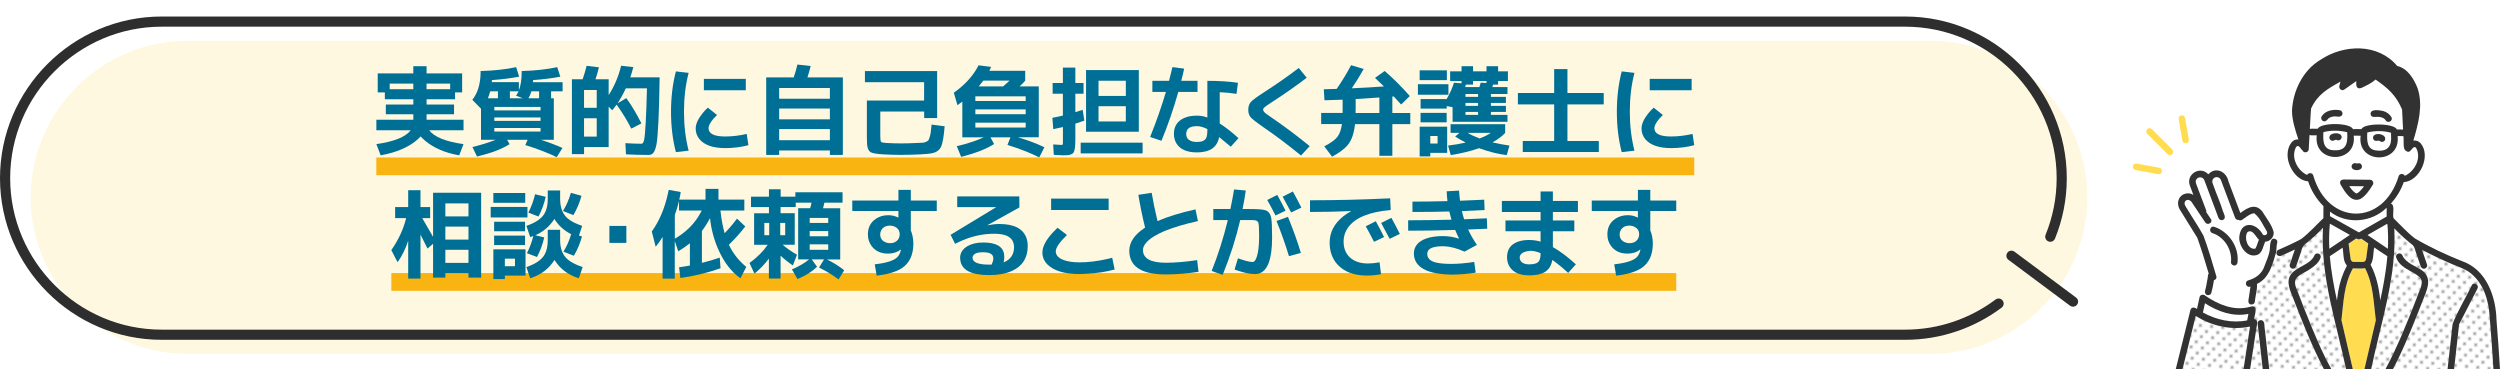 <?xml version="1.0" encoding="UTF-8"?>
<svg xmlns="http://www.w3.org/2000/svg" xmlns:xlink="http://www.w3.org/1999/xlink" id="_レイヤー_2" viewBox="0 0 846 125">
  <defs>
    <style>.cls-1{fill:none;}.cls-2{fill:#323232;}.cls-3{fill:url(#_新規パターン_3);}.cls-4{fill:#006f95;}.cls-5{fill:#fff;}.cls-6{fill:#2e2e2e;}.cls-7{fill:#959595;}.cls-8{fill:#fff8e1;}.cls-9{clip-path:url(#clippath);}.cls-10{fill:#f9b411;}.cls-11{fill:#ffdc50;}</style>
    <clipPath id="clippath">
      <rect class="cls-1" x="721" width="125" height="125"></rect>
    </clipPath>
    <pattern id="_新規パターン_3" x="0" y="0" width="4.98" height="5.18" patternTransform="translate(-5912.39 -7529.11) rotate(-45) scale(.49)" patternUnits="userSpaceOnUse" viewBox="0 0 4.98 5.18">
      <rect class="cls-1" x="0" width="4.98" height="5.18"></rect>
      <rect class="cls-5" x="0" y="0" width="4.98" height="5.18"></rect>
      <circle class="cls-7" cx="2.49" cy="2.59" r="1.06"></circle>
    </pattern>
  </defs>
  <g id="ph">
    <path class="cls-8" d="M653.37,119.77H63.36c-29.14,0-52.98-23.84-52.98-52.98h0c0-29.14,23.84-52.98,52.98-52.98h590.01c29.14,0,52.98,23.84,52.98,52.98h0c0,6.99-1.37,13.68-3.86,19.81-1.48,3.65-3.36,7.1-5.58,10.29-3.28,4.73-7.32,8.9-11.92,12.35-8.84,6.61-19.79,10.53-31.61,10.53Z"></path>
    <path class="cls-6" d="M675.29,101.36c-8.56,6.4-19.14,10.19-30.58,10.19H54.7c-14.1,0-26.91-5.76-36.2-15.06-9.3-9.3-15.06-22.11-15.06-36.2h0c0-14.1,5.76-26.91,15.06-36.2,9.3-9.3,22.11-15.06,36.2-15.06h590.01c14.1,0,26.9,5.76,36.2,15.06,9.3,9.3,15.06,22.11,15.06,36.2h0c0,6.77-1.33,13.24-3.74,19.16-.36.88.06,1.88.94,2.24.88.36,1.88-.07,2.24-.94,2.57-6.33,3.99-13.24,3.99-20.46h0c0-30.1-24.6-54.7-54.7-54.7H54.7C24.6,5.6,0,30.19,0,60.29h0c0,30.1,24.6,54.7,54.7,54.7h590.01c12.2,0,23.52-4.05,32.64-10.88.76-.57.92-1.65.35-2.4-.57-.76-1.65-.92-2.4-.35h0Z"></path>
    <path class="cls-6" d="M679.65,87.92l20.84,15.52c.76.57,1.84.41,2.4-.35.57-.76.41-1.84-.35-2.4l-20.84-15.52c-.76-.57-1.84-.41-2.4.35s-.41,1.84.35,2.4"></path>
    <rect class="cls-1" width="846" height="125"></rect>
    <g class="cls-9">
      <path class="cls-5" d="M753.49,105.99c-2.62-.68-5.05-1.94-7.34-3.37-.23,1.04-.46,2.09-.69,3.13,4.51,2.51,9.86,3.69,14.97,2.67.14-.74.28-1.47.43-2.2-2.44.44-4.94.4-7.37-.23Z"></path>
      <path class="cls-11" d="M805.28,39.57c-.19-.03-.03.02.04,0-.01,0-.02,0-.04,0Z"></path>
      <path class="cls-5" d="M807.9,75.99c-.06-.07-.11-.14-.15-.23-2.2,1.26-4.39,2.51-6.59,3.77,2.29,1.55,4.59,3.09,6.88,4.64.13-2.72.1-5.45-.15-8.18Z"></path>
      <path class="cls-5" d="M788.43,75.69c-.27,2.82-.32,5.66-.19,8.49,2.32-1.56,4.64-3.13,6.96-4.69-2.26-1.27-4.52-2.53-6.77-3.8Z"></path>
      <path class="cls-11" d="M788.09,39.95s-.01.01-.02.02c0,0,.01-.01.02-.02Z"></path>
      <path class="cls-11" d="M788,40.02s-.02.01,0,0h0Z"></path>
      <path class="cls-5" d="M793.21,87.69c-.16-1.28-.33-2.57-.49-3.85-1.44.94-2.84,1.97-4.31,2.87.42,5.05,1.34,10.03,2.41,14.98.42-4.1,1.39-8.15,3.38-11.78-.58-.59-.88-1.36-.99-2.21Z"></path>
      <path class="cls-11" d="M799.7,88.64c.55-.08.91-.42,1.01-1.1.24-1.72.47-3.45.7-5.17-.8-.54-1.59-1.07-2.39-1.61-.5.33-1.13.33-1.66-.06-.87.58-1.73,1.17-2.6,1.75.25,1.81.41,3.63.72,5.43.41,1.33,3.07.56,4.22.76Z"></path>
      <path class="cls-5" d="M795.08,72.19c7.8,1.41,14.79-5.36,16.61-12.52.25-.97,1.64-1.05,2.06-.22.02,0,.04,0,.05,0-.07,0,.2-.05.3-.08-.01,0,.28-.15.24-.12,2.81-1.6,4.72-5.17,3.65-8.36-.12-.36-.38-1.05-.82-1.12-1.13.02-1.49,2.55-3,1.25-1.16-.4-.61-3.78-.86-4.95-.65,0-1.3-.01-1.95-.02,1.09,9.73-13.84,9.55-12.52-.11-.78-.02-1.56,0-2.34-.03,1.14,9.67-13.76,9.62-12.51-.1-.81-.05-1.67.09-2.45-.1-.09,1.59-.18,3.18-.26,4.76,0,1.19-1.71,1.51-2.13.4-.56-.32-.89-1.46-1.63-1.46-.49.05-.77.83-.9,1.23-1.03,3.14.79,6.66,3.53,8.3-.04-.03.25.13.24.13.1.03.38.1.3.09.03,0,.05,0,.08,0,.44-.79,1.8-.75,2.04.24,1.51,5.9,6.13,11.52,12.27,12.8ZM795.92,55.76c.38-.68,1.07-.56,1.69-.4.84-.45,1.91.33,1.63,1.27-.51,1.65-4.26,1.07-3.33-.87ZM792.98,60.74c3.02.03,6.03.06,9.05.09.84,0,1.38.94.96,1.67-1.09,1.74-2.27,3.59-4.02,4.72-3.21,1.75-5.58-2.48-6.94-4.81-.38-.75.05-1.66.96-1.67Z"></path>
      <path class="cls-5" d="M807.7,86.6c-1.42-.95-2.83-1.91-4.25-2.86-.43,1.92-.13,4.15-1.24,5.83,1.98,3.74,2.86,7.91,3.28,12.09,1.06-4.94,1.99-9.92,2.4-14.96-.07-.02-.13-.06-.19-.1Z"></path>
      <path class="cls-5" d="M789.33,73.65c2.97,1.67,5.94,3.34,8.92,5,3.13-1.79,6.26-3.58,9.39-5.37v-2.98c-5.07,5.01-13.5,5.75-19.18,1.33v1.54c.29.16.58.32.87.49Z"></path>
      <path class="cls-5" d="M794.98,62.98c.63.92,1.32,1.88,2.3,2.45.8.13,2.03-1.49,2.71-2.4-1.67-.02-3.34-.03-5.01-.05Z"></path>
      <path class="cls-11" d="M780.91,59.16h0c.09-.03.09-.03,0,0Z"></path>
      <path class="cls-11" d="M807.23,40.58s-.01-.02-.02-.02c0,0,.02.02.02.02Z"></path>
      <path class="cls-5" d="M812.87,37.04c-2.12-4.89-4.73-7.14-8.96-10.11-1.58,1.35-3.09,2.02-4.87,2.86-1.77.58-1.74-1.06-1.66-2.33-1.37.96-2.74,1.93-4.11,2.89-.81.57-1.88-.38-1.63-1.25.14-.48.25-.97.38-1.46-4.42,2.45-7.75,4.33-9.96,9.13-.13,2.28-.25,4.56-.38,6.84.87-.12,1.77,0,2.65-.03,1.11-2.16,10.99-2.13,11.98.16.94-.13,1.91,0,2.85-.03.79-2.15,11.18-2.07,11.95.11.71,0,1.41.01,2.12.02-.11-2.27-.23-4.54-.34-6.8ZM792.38,39.16c-.18.18-.52.36-.78.33-1.01-.12-2.07-.18-3.03.21-.93.33-1.35,1.86-2.52,1.21-1.69-1.37,1.04-3.18,2.37-3.5,1.31-.38,5.47-.62,3.97,1.75ZM808.82,41.1c-.76.48-1.42-.2-1.83-.78-.44-.45-1.07-.64-1.68-.74-1.1-.25-2.99.6-3.13-1.1.11-1.77,3.12-1.14,4.29-.92,1.33.35,4.01,2.15,2.34,3.54Z"></path>
      <path class="cls-5" d="M809.14,44.93c-2.6-.74-5.42-.74-8.05-.1-.13,2.69-.23,5.87,3.26,6.11,4.59.39,4.94-2.19,4.79-6.01ZM806.86,47.7c-.64.66-1.27.15-1.91-.12-.46,0-.93.29-1.37-.02-.52-.28-.71-1.02-.4-1.52.99-1.54,5.14-.3,3.68,1.66Z"></path>
      <path class="cls-11" d="M807.18,40.52c-.07-.11-.02-.01.02.03,0-.01-.01-.02-.02-.03Z"></path>
      <path class="cls-5" d="M792.36,44.38c-2.03-.28-4.12-.15-6.11.32-.31,3.73.22,6.52,4.66,6.12,3.55-.14,3.46-3.38,3.39-6.07-.59-.17-1.32-.27-1.94-.37ZM792.26,46.95c-.51.85-1.2.43-1.93.35-.42.14-.8.47-1.27.3-.58-.14-.94-.8-.78-1.37.57-1.75,4.9-1.53,3.98.72Z"></path>
      <path class="cls-11" d="M798.13,65.11c-.14.1-.04.03,0,0h0Z"></path>
      <path class="cls-11" d="M797.48,65.47s-.01,0-.02,0c.05.02.09.01.06-.01-.01,0-.02,0-.04,0Z"></path>
      <path class="cls-11" d="M797.4,65.46s.02,0,.03.01c.01,0,.03,0,.05-.02-.03,0-.06,0-.09,0Z"></path>
      <path class="cls-11" d="M805.32,39.58s0,0,0,0c0,0,0,0,.01,0,0,0-.01,0-.02,0Z"></path>
      <path class="cls-11" d="M762.83,72.12c-.07-.03-.05,0,0,0,0,0,0,0,0,0Z"></path>
      <path class="cls-3" d="M781.48,91.21c-1.45,1.15-3.57,1.52-4.55,3.18-.99,2.14,1.14,5.1,1.72,7.26,3.13,7.9,6.19,15.88,10.3,23.35h4.96c-3.32-15.79-8.75-31.57-7.83-47.89-1.64,1.73-3.38,3.36-5.22,4.88-1.38.93-1.9,1.82-2.26,3.43-.54,1.57-1.08,3.14-1.61,4.71-.19.57-.76.94-1.37.78-.55-.15-.97-.8-.78-1.37.58-1.7,1.16-3.39,1.74-5.09-1.52.72-3.06,1.41-4.59,2.09-.77.41-1.77-.15-1.65-1.08l-.16.03c-1.14,3.95-2.36,8.74-6.45,10.58.18,2.03-.57,4.14-.75,6.18-.11.69-1.03.98-1.59.69l-.19.94c3.23-1.1,1.83,2.31,1.58,4.04,1.73.21.78,2.41.71,3.53-.69,4.51-1.38,9.03-2.08,13.54h4.29c-.58-5.19-1.16-10.38-1.74-15.57-.07-.6.56-1.11,1.11-1.11,1.54.12,1.08,2.14,1.35,3.22.5,4.49,1,8.97,1.5,13.46h18.5c-4.01-7.75-7.27-15.86-10.4-24-1-2.63-2.66-5.72-.66-8.3,2.04-2.61,6.28-3.04,7.78-6.16.4-1.37,2.54-.78,2.14.59-.53,1.82-2.31,3.09-3.81,4.08Z"></path>
      <path class="cls-5" d="M761.21,103.88l.19-.94c-.73-.37-.57-1.29-.45-1.96.2-1.34.41-2.68.61-4.02-1.43.62-2.25-1.61-.76-2.08,2.5-.73,4.63-2.25,5.46-4.77.68-1.84,1.57-3.66,1.83-5.62.1-1.31,0-4.66,2.12-3.48-.05-.73-.24-1.49-.43-2.25,0,0-.16-.16-.38-.31.23,1.68-1.23,3.25-2.87,3.31-.7,1.46-.83,3.44-2.35,4.32-3.41,1.54-6.4-2.42-6.42-5.56.2-5.84,5.58-5.61,8.03-1.12.79.46,1.73-.17,1.32-1.12-1.3-2.07-2.29-4.66-4.29-6.16-1.54.17-2.87,1.46-4.14,2.25-.41.26-.8.21-1.1.01-.57.1-1.05-.27-1.25-.79-.63-1.67-1.26-3.34-1.88-5.01-.98-2.6-1.94-5.21-2.93-7.8-.57-1.21-2.34-1.17-2.8.1-.24.67.13,1.38.37,2.02,1.01,2.84,2.27,5.64,3.15,8.51.34.98,1.32,2.54-.15,3.03-.62.17-1.15-.21-1.37-.78-.63-1.67-1.26-3.34-1.88-5.01-.98-2.6-1.94-5.21-2.93-7.8-.57-1.21-2.34-1.17-2.8.1-.24.67.13,1.38.37,2.02.4,1.05.79,2.1,1.19,3.15.64,1.68,1.27,3.36,1.91,5.04.07.19.06.39,0,.57.53.79,1.06,1.58,1.59,2.37.8,1.19-1.13,2.3-1.92,1.12-1.45-2.16-2.89-4.32-4.34-6.49-.41-.89-1.71-1.65-2.43-.67-.6.85.14,1.78.6,2.51,1.82,3.08,3.9,6.03,5.58,9.17,1.66,4.49,3,9.11,4.35,13.71.2.7-.26,1.2-.81,1.33-.21,1.44-.52,2.86-.88,4.26-.18.75-1.19,1.06-1.77.57l-.17.5c4.3,2.95,9.57,5.13,14.82,3.74ZM748.67,78.89c-1.36-.44-.77-2.58.59-2.14,4.95,1.61,8.46,6.78,7.92,12-.06.6-.46,1.11-1.11,1.11-.56,0-1.17-.51-1.11-1.11.44-4.22-2.22-8.53-6.29-9.85Z"></path>
      <path class="cls-3" d="M842.51,107.41c-.28-5.56-1.96-11.34-6.42-14.95-1.75-1.39-3.86-2.05-5.89-2.91-3.6-1.51-7.13-3.19-10.59-4.99.57,1.66,1.14,3.32,1.7,4.98.19.57-.22,1.21-.78,1.37-.6.17-1.17-.21-1.37-.78-.55-1.61-1.1-3.21-1.65-4.82-.22-.65-.37-1.46-.77-2.03-.4-.51-.98-.88-1.45-1.29-1.79-1.47-3.48-3.04-5.07-4.72.88,16.27-4.55,31.99-7.84,47.73h4.82c4.2-7.81,7.5-16.08,10.69-24.34.53-1.76,1.67-3.44,1.63-5.32-.23-3.15-7.2-3.7-8.65-8.21-.4-1.38,1.74-1.96,2.14-.59,2.05,4.1,9.54,4.06,8.7,9.87-3.29,9.77-7.3,19.38-11.97,28.59h18.49c.57-5.11,1.14-10.22,1.71-15.34,1.72-4.54,4.43-8.74,6.51-13.15.65-1.27,2.57-.15,1.92,1.12-2.07,4.04-4.15,8.09-6.22,12.13-.57,5.08-1.14,10.15-1.7,15.23h13.32c-.37-5.87-.75-11.74-1.27-17.59Z"></path>
      <path class="cls-3" d="M761.41,110.49c-6.3,1.38-12.95-.19-18.38-3.57-1.5,6.02-3,12.05-4.49,18.07h20.65c.74-4.84,1.48-9.67,2.22-14.51Z"></path>
      <path class="cls-11" d="M803.98,108.37c-.8-5.98-.8-12.15-3.65-17.62-1.34.21-2.75.09-4.11.06-3.06,5.34-3.18,11.57-3.88,17.52,1.28,5.56,2.57,11.11,3.86,16.66h3.91c1.28-5.55,2.57-11.09,3.88-16.63Z"></path>
      <path class="cls-11" d="M729.06,44.57c-.61-.65-1.54-1.74-2.43-.86-.41.44-.44,1.13,0,1.57,2.01,2.01,4.03,4.02,6.04,6.04.61.65,1.54,1.74,2.43.86.41-.44.44-1.13,0-1.57-2.01-2.01-4.03-4.02-6.04-6.04Z"></path>
      <path class="cls-11" d="M730.81,56.8c-2.23-.42-4.45-.84-6.68-1.25-.82-.18-2.02-.49-2.33.59-.15.54.18,1.25.78,1.37,2.23.42,4.45.84,6.68,1.25.82.18,2.02.49,2.33-.59.15-.54-.18-1.25-.78-1.37Z"></path>
      <path class="cls-11" d="M738.37,46.74c.07.92.39,1.94,1.52,1.69.62-.17.88-.77.78-1.37-.37-2.11-.73-4.21-1.1-6.32-.07-.92-.39-1.94-1.52-1.69-.62.17-.88.77-.78,1.37.37,2.11.73,4.21,1.1,6.32Z"></path>
      <path class="cls-2" d="M791.59,37.27c-2.17-.32-4.7.14-5.95,2.12-.32.48-.11,1.25.4,1.52.76.43,1.37-.13,1.8-.73.45-.45,1.08-.64,1.7-.74.93-.24,2.07.4,2.84-.28.7-.69.17-1.86-.78-1.9ZM788,40.02s-.02.01,0,0h0ZM788.07,39.97s.01-.01.02-.02c0,0-.01.01-.02.02Z"></path>
      <path class="cls-2" d="M807.2,40.55s0,0,0,0c0,0,0,0,0,0Z"></path>
      <path class="cls-2" d="M806.48,37.57c-1.16-.23-4.18-.86-4.29.92.14,1.69,1.99.85,3.09,1.1-.14-.01-.09-.03.04,0,0,0,.01,0,.02,0,0,0,0,0-.01,0,.72.11,1.43.38,1.88.97-.1-.14-.03-.04.03.03,0,0-.01-.01-.02-.02.7,1.4,2.74.42,2.01-.98-.64-1-1.6-1.69-2.74-2.02Z"></path>
      <path class="cls-2" d="M805.28,39.58s.03,0,.04,0c-.01,0-.02,0-.04,0Z"></path>
      <path class="cls-2" d="M844.82,108.38c-.18-8.06-3.44-17.21-11.71-20.03-5.45-2.18-10.87-4.7-15.92-7.68-2.64-2.02-4.86-4.54-7.21-6.82-.5-1.31.64-4.41-.91-4.97,1.91-2.09,3.43-4.57,4.35-7.24,5.44-.35,9.37-8.94,5.7-13.18-.61-.68-1.54-1.03-2.44-.88,1.67-5.66,3.38-11.96,1.42-17.75-1.25-3.16-3.37-6.69-6.89-7.51-6.48-7.74-18.03-7.37-25.95-2.1-5.91,3.54-9.3,10.4-9.65,17.16.01,3.36,1.11,6.66,2.16,9.81-2.46-.22-3.62,2.86-3.65,4.91-.2,3.84,2.87,8.98,6.95,9.26,1,3.08,2.82,6.05,5.19,8.4-.05,1.35,0,2.72-.02,4.07-2.48,2.33-4.77,4.99-7.53,7.06-2.54,1.38-5.19,2.56-7.83,3.72-.33.14-.5.49-.53.84l.9-.17-.9.17c-.12.93.88,1.48,1.65,1.08,1.53-.68,3.07-1.36,4.59-2.09-.58,1.7-1.16,3.39-1.74,5.09-.19.57.22,1.21.78,1.37.61.17,1.17-.21,1.37-.78.54-1.57,1.08-3.14,1.61-4.71.32-1.52.95-2.58,2.26-3.43,1.84-1.51,3.58-3.14,5.22-4.88-.92,16.32,4.51,32.1,7.83,47.89h2.28c-1.29-5.55-2.58-11.11-3.86-16.66.7-5.94.83-12.18,3.88-17.52,1.35.03,2.77.14,4.11-.06,2.85,5.47,2.86,11.64,3.65,17.62-1.31,5.54-2.59,11.08-3.88,16.63h2.28c3.29-15.74,8.72-31.46,7.84-47.73,1.59,1.67,3.29,3.25,5.07,4.72.48.42,1.06.78,1.45,1.29.4.57.55,1.38.77,2.03.55,1.61,1.1,3.21,1.65,4.82.19.57.76.94,1.37.78.55-.15.97-.8.78-1.37-.57-1.66-1.14-3.32-1.7-4.98,3.47,1.8,7,3.48,10.59,4.99,2.03.86,4.14,1.51,5.89,2.91,4.46,3.61,6.14,9.39,6.42,14.95.51,5.86.9,11.73,1.27,17.59h2.22c-.34-5.54-.71-11.09-1.18-16.62ZM781.97,38.21c.03-.48.05-.96.08-1.45,2.19-4.77,5.57-6.7,9.96-9.13-.12.49-.24.98-.38,1.46-.25.88.82,1.83,1.63,1.25,1.37-.96,2.74-1.93,4.11-2.89-.08,1.26-.11,2.9,1.66,2.33,1.78-.84,3.3-1.51,4.87-2.86,4.25,2.99,6.84,5.2,8.96,10.11.11,2.27.23,4.54.34,6.8-.71,0-1.41-.01-2.12-.02-.78-2.17-11.11-2.27-11.95-.11-.95.03-1.92-.1-2.85.03-.97-2.28-10.86-2.33-11.98-.16-.88.03-1.78-.09-2.65.03.1-1.8.2-3.59.3-5.39ZM809.13,45.85c.32,3.5-1.09,5.51-4.78,5.09-3.5-.24-3.39-3.42-3.26-6.11,2.63-.64,5.45-.64,8.05.1-.06.28,0,.64,0,.92ZM794.3,44.96c.25,4.1-.62,6.35-5.2,5.83-3.09-.44-3.01-3.62-2.85-6.09,2.62-.64,5.44-.62,8.05.05,0,.07,0,.15,0,.21ZM780.91,59.16h0c.09-.03.09-.03,0,0ZM782.81,59.39c-.24-.99-1.6-1.03-2.04-.24-.03,0-.05,0-.08,0,.08,0-.2-.06-.3-.09.02,0-.28-.16-.24-.13-2.74-1.63-4.56-5.16-3.53-8.3.13-.39.41-1.18.9-1.23.74,0,1.07,1.14,1.63,1.46.42,1.11,2.12.8,2.13-.4.09-1.59.18-3.18.26-4.76.79.19,1.64.05,2.45.1-1.25,9.73,13.66,9.76,12.51.1.78.03,1.56.02,2.34.03-1.33,9.66,13.61,9.85,12.52.11.65,0,1.3.01,1.95.02.25,1.17-.31,4.54.86,4.95,1.52,1.29,1.87-1.23,3-1.25.43.07.7.77.82,1.12,1.07,3.19-.84,6.76-3.65,8.36.04-.02-.26.12-.24.12-.1.03-.38.09-.3.08-.02,0-.04,0-.05,0-.42-.83-1.8-.75-2.06.22-5.17,17.01-23.98,16.74-28.88-.28ZM807.64,70.3v2.98c-3.13,1.79-6.26,3.58-9.39,5.37-3.26-1.83-6.52-3.66-9.78-5.49v-1.54c5.68,4.42,14.11,3.69,19.18-1.33ZM788.43,75.69c2.26,1.27,4.52,2.53,6.77,3.8-2.32,1.56-4.64,3.13-6.96,4.69-.13-2.83-.09-5.67.19-8.49ZM791.25,98.61c-.17,1.02-.31,2.04-.43,3.06-1.07-4.95-1.99-9.93-2.41-14.98,1.47-.9,2.86-1.93,4.31-2.87.43,1.99.04,4.47,1.48,6.07-1.47,2.73-2.43,5.66-2.95,8.71ZM800.95,85.75c-.18.83-.07,2.18-.69,2.66-.23.16-.29.19-.56.22-1.04,0-2.24-.01-3.28,0-.44-.04-.78-.34-.94-.76-.3-1.8-.46-3.62-.72-5.43.87-.58,1.73-1.17,2.6-1.75.53.38,1.17.39,1.66.06.8.54,1.59,1.07,2.39,1.61-.15,1.13-.31,2.26-.46,3.38ZM806.75,95.24c-.38,2.15-.81,4.28-1.27,6.42-.42-4.18-1.3-8.35-3.28-12.09,1.11-1.68.81-3.91,1.24-5.83,1.49.97,2.93,2.03,4.44,2.96-.24,2.86-.63,5.71-1.13,8.54ZM808.05,84.17c-2.29-1.55-4.59-3.09-6.88-4.64,2.2-1.26,4.39-2.51,6.59-3.77.04.08.09.16.15.23.25,2.72.28,5.45.15,8.18Z"></path>
      <path class="cls-2" d="M831.96,111.54c.07-.59.13-1.18.2-1.77,2.07-4.04,4.15-8.09,6.22-12.13.65-1.27-1.26-2.39-1.92-1.12-2.08,4.41-4.79,8.61-6.51,13.15-.57,5.11-1.14,10.22-1.71,15.34h2.22c.5-4.49,1-8.97,1.51-13.46Z"></path>
      <path class="cls-2" d="M816.14,111.02c1.25-2.99,2.45-6.01,3.61-9.04,1.35-3.51,3.7-7.76-.23-10.54-2.2-1.47-5.26-2.4-6.51-4.9-.4-1.37-2.54-.79-2.14.59,1.47,4.53,8.42,5.04,8.65,8.21.04,1.87-1.1,3.56-1.63,5.32-3.2,8.26-6.49,16.53-10.69,24.34h2.54c2.43-4.51,4.44-9.27,6.4-13.98Z"></path>
      <path class="cls-2" d="M795.92,56.88c.82,1.3,4.09.74,3.22-1.11-.35-.65-1.07-.57-1.67-.42-.97-.56-2.13.55-1.54,1.52Z"></path>
      <path class="cls-2" d="M766.43,111.54c-.27-1.07.2-3.09-1.35-3.22-.55,0-1.18.51-1.11,1.11.58,5.19,1.16,10.38,1.74,15.57h2.22c-.5-4.49-1-8.97-1.5-13.46Z"></path>
      <path class="cls-2" d="M782.17,110.43c-1.71-4.11-3.34-8.26-4.9-12.43-2.04-4.36,1.27-4.85,4.22-6.79,1.5-.99,3.28-2.26,3.81-4.08.4-1.37-1.74-1.96-2.14-.59-1.5,3.12-5.74,3.55-7.78,6.16-2,2.59-.34,5.67.66,8.3,3.13,8.14,6.39,16.25,10.4,24h2.52c-2.62-4.67-4.74-9.65-6.79-14.57Z"></path>
      <path class="cls-2" d="M797.41,65.46s.05,0,.08,0c-.02,0-.05,0-.08,0Z"></path>
      <path class="cls-2" d="M792.02,62.41c1.36,2.33,3.73,6.56,6.94,4.81,1.76-1.13,2.93-2.98,4.02-4.72.42-.73-.12-1.66-.96-1.67-2.64-.03-5.27-.05-7.91-.08-1.24-.11-2.68.04-2.1,1.66ZM797.46,65.47s0,0,0,0c.02,0,.05,0,.06-.01.02.02,0,.04-.06.01ZM798.13,65.11s-.14.1,0,0h0ZM799.63,63.51c-.59.77-1.61,1.85-2.15,1.94,0,0,0,0,0,0-.02,0-.04.01-.05.02-.01,0-.02,0-.03-.01,0,0,0,0,0,0,0,0,0,0,0,0-.04,0-.09-.02-.13-.03-.98-.57-1.67-1.53-2.3-2.45,1.67.02,3.34.03,5.01.05-.12.17-.23.32-.35.49Z"></path>
      <path class="cls-2" d="M791.86,45.44c-1.2-.8-4.27-.22-3.47,1.66.29.51,1.02.72,1.52.4.19-.14.41-.22.65-.19,1.35.78,2.63-.96,1.31-1.87Z"></path>
      <path class="cls-2" d="M806.21,45.68c-1.05-.6-3.47-.47-3.14,1.21.32.97,1.08.83,1.88.69.41.07.67.48,1.12.45,1.47-.1,1.4-1.9.14-2.34Z"></path>
      <path class="cls-2" d="M756.08,89.86c.65,0,1.05-.51,1.11-1.11.54-5.22-2.97-10.39-7.92-12-1.36-.44-1.95,1.7-.59,2.14,4.08,1.33,6.73,5.63,6.29,9.85-.06.6.55,1.11,1.11,1.11Z"></path>
      <path class="cls-2" d="M770.22,81.01c.07.97-.11,1.88-.87,2.64.76-.76.94-1.67.87-2.64-2.12-1.18-2.02,2.17-2.12,3.48-.26,1.96-1.15,3.78-1.83,5.62-.83,2.52-2.96,4.05-5.46,4.77-1.49.47-.68,2.7.76,2.08-.2,1.34-.41,2.68-.61,4.02-.13.67-.28,1.59.45,1.96l.47-2.32-.47,2.32c.56.28,1.48,0,1.59-.69.17-2.05.93-4.15.75-6.18,4.09-1.84,5.31-6.63,6.45-10.58l-1.79.35,1.79-.35c.22-1.11.1-2.26.41-3.35.14-.5-.06-.9-.38-1.13Z"></path>
      <path class="cls-2" d="M765.94,72.1c-2.32-3.49-5.04-2.1-7.81-.02-1.34-3.56-2.68-7.12-4.02-10.69-.63-3.31-4.37-5.16-6.81-2.4-2.76-3.04-7.68-.02-6.24,3.84.39,1.04.79,2.08,1.18,3.13-1.58-1.06-3.99-.51-4.82,1.26-.61,1.22-.42,2.61.27,3.76,1.94,3.17,3.92,6.32,5.87,9.48,1.15,3.18,2.76,8.25,3.87,12.12-.31.37-.27.93-.34,1.4-.13.9-.3,1.8-.49,2.7-.08.96-.92,2.18-.05,2.97l.62-1.86-.62,1.86c.58.49,1.59.19,1.77-.57.36-1.4.67-2.83.88-4.26.55-.14,1.01-.63.81-1.33-1.35-4.6-2.68-9.21-4.35-13.71-1.68-3.14-3.76-6.09-5.58-9.17-.45-.73-1.2-1.66-.6-2.51.73-.98,2.02-.22,2.43.67,1.45,2.16,2.89,4.32,4.34,6.49.79,1.18,2.72.07,1.92-1.12-.53-.79-1.06-1.58-1.59-2.37.06-.19.06-.39,0-.57-.64-1.68-1.27-3.36-1.91-5.04-.4-1.05-.79-2.1-1.19-3.15-.24-.64-.62-1.35-.37-2.02.46-1.27,2.23-1.32,2.8-.1.99,2.59,1.95,5.2,2.93,7.8.63,1.67,1.26,3.34,1.88,5.01.21.56.75.94,1.37.78,1.47-.5.49-2.05.15-3.03-.88-2.87-2.14-5.67-3.15-8.51-.24-.64-.62-1.35-.37-2.02.46-1.27,2.23-1.32,2.8-.1.99,2.59,1.95,5.2,2.93,7.8.63,1.67,1.26,3.34,1.88,5.01.2.53.68.89,1.25.79.3.2.69.25,1.1-.01,1.28-.79,2.6-2.09,4.14-2.25,1.99,1.5,2.99,4.09,4.29,6.16.41.94-.53,1.58-1.32,1.12-2.45-4.48-7.83-4.72-8.03,1.12.02,3.14,3.01,7.1,6.42,5.56,1.52-.88,1.65-2.86,2.35-4.32,1.65-.06,3.11-1.63,2.87-3.31-.3-.2-.7-.39-.96-.14.26-.26.66-.07.96.14-.6-2.32-2.21-4.34-3.48-6.35ZM762.83,72.12s-.07-.03,0,0c0,0,0,0,0,0ZM764.4,81.18c-.43.95-.63,2-1.16,2.9,0,0-.18.09-.16.08-2.55.32-3.78-3.75-2.55-5.58,1.7-1.27,2.86,1.63,3.9,2.56,0,.01-.01.03-.02.04Z"></path>
      <path class="cls-2" d="M762.79,107.92c.26-1.73,1.66-5.14-1.58-4.04l-.35,1.7.35-1.7c-5.25,1.39-10.52-.8-14.82-3.74l-1.14,3.42,1.14-3.42c-.62-.62-1.81-.56-2.05.39-.3,1.35-.59,2.69-.89,4.04-.7-.63-1.87-.77-2.2.3-.6,2.4-1.19,4.8-1.79,7.21-1.07,4.31-2.14,8.61-3.21,12.92h2.29c1.5-6.02,3-12.05,4.49-18.07,5.43,3.38,12.07,4.95,18.38,3.57-.74,4.84-1.48,9.67-2.22,14.51h2.23c.69-4.51,1.38-9.03,2.08-13.54.07-1.13,1.02-3.32-.71-3.53ZM760.44,108.42c-5.11,1.02-10.46-.16-14.97-2.67.23-1.04.46-2.09.69-3.13,4.32,2.82,9.54,4.67,14.71,3.6-.14.73-.28,1.47-.43,2.2Z"></path>
    </g>
    <rect class="cls-10" x="127.35" y="53.29" width="445.99" height="6"></rect>
    <rect class="cls-10" x="132.43" y="92.41" width="434.81" height="6"></rect>
    <path class="cls-4" d="M145.23,44.08c1.76,2.29,5.63,3.85,11.62,4.69l-1.45,3.79c-4.71-.81-8.54-2.44-11.48-4.88-.59-.51-1.12-1.01-1.58-1.52-2.13,2.35-5.28,4.17-9.44,5.44-1.32.4-2.68.71-4.09.96l-1.45-3.79c6.01-.86,9.88-2.42,11.62-4.69h-11.62v-3.56h12.51v-1.85h-9.31v-3.3h9.31v-1.78h-9.64v-2.31h-2.41v-6.44h12.04v-2.44h4.49v2.44h12.04v6.44h-2.41v2.31h-9.63v1.78h9.3v3.3h-9.3v1.85h12.51v3.56h-11.62ZM131.87,30.18h7.99v-1.88h-7.99v1.88ZM152.33,28.3h-7.99v1.88h7.99v-1.88Z"></path>
    <path class="cls-4" d="M180.38,27.81h10v3.1h-3.89v2.34h.92v14.06h-4.36c2.79.9,5.22,1.83,7.29,2.77l-1.95,3.1c-3.04-1.47-6.58-2.84-10.63-4.09l.79-1.78h-6.93l.82,1.48c-2.53,1.61-6.05,2.96-10.56,4.06-.15.04-.31.09-.46.13l-1.55-3.23c2.9-.7,5.52-1.52,7.85-2.44h-4.95v-10.53l-2.94-3c1.76-2.18,2.69-5.14,2.8-8.88v-.86c4.62-.13,8.63-.57,12.04-1.32l1.02,3.23c-2.71.53-5.78.91-9.21,1.16,0,.09-.01.2-.03.33-.02.18-.03.3-.03.36h9.17v2.77c.64-1.58.96-3.76.96-6.53,4.6-.13,8.6-.57,12.01-1.32l1.06,3.23c-2.71.53-5.78.91-9.21,1.16,0,.09-.01.2-.03.33-.02.18-.03.3-.03.36ZM165.89,30.91c-.31,1.06-.57,1.84-.79,2.34h3.4v-2.34h-2.61ZM167.28,37.35h15.64v-1.16h-15.64v1.16ZM167.28,39.75v1.16h15.64v-1.16h-15.64ZM167.28,43.32v1.19h15.64v-1.19h-15.64ZM175.49,30.91h-2.94v2.34h4.39l-2.31-.86c.35-.51.64-1,.86-1.48ZM179.82,30.91c-.26.88-.59,1.66-.99,2.34h3.6v-2.34h-2.61Z"></path>
    <path class="cls-4" d="M219.09,52.43c-2.4,0-4.82-.07-7.26-.2l-.2-3.79c2,.13,3.83.2,5.48.2.38,0,.66-.44.86-1.32.4-1.91.71-7.72.96-17.42h-7.16c-.9,1.94-1.84,3.63-2.8,5.08l2.97-1.78c1.87,2.6,3.57,5.44,5.11,8.55l-3.43,1.78c-1.39-2.75-3.04-5.46-4.95-8.12-.59.81-1.09,1.45-1.48,1.91l-1.22-1.22v13.66h-8.32v2.41h-4.12v-25.34h3.63c.55-1.61,1-3.12,1.35-4.55l4.16.49c-.31,1.36-.69,2.72-1.16,4.06h4.46v5.35c1.91-2.95,3.32-6.26,4.22-9.93l4.12.46c-.35,1.41-.69,2.56-1.02,3.47h9.93c-.18,12.32-.54,19.93-1.09,22.84-.37,1.87-.97,2.96-1.78,3.27-.31.11-.73.16-1.25.16ZM197.64,36.49h4.29v-6.04h-4.29v6.04ZM197.64,40.02v6.2h4.29v-6.2h-4.29Z"></path>
    <path class="cls-4" d="M233.04,24.64c-1.06,4.05-1.58,8.44-1.58,13.17s.53,9.14,1.58,13.17l-4.32.5c-1.1-4.2-1.65-8.76-1.65-13.66s.55-9.46,1.65-13.66l4.32.5ZM252.68,45.3l.59,3.83c-2.51.66-5.11.99-7.82.99-4.09,0-7-.99-8.71-2.97-.88-1.06-1.32-2.27-1.32-3.63,0-1.54.78-3.28,2.34-5.21.55-.68,1.14-1.31,1.78-1.88l3.1,2.48c-1.7,1.63-2.64,3.01-2.84,4.16-.02.11-.03.21-.03.3,0,1.8,1.74,2.74,5.21,2.81h.46c2.38,0,4.79-.29,7.23-.86ZM238.19,30.55v-3.86h14.19v3.86h-14.19Z"></path>
    <path class="cls-4" d="M269.84,21.84l4.49.5c-.31,1.28-.67,2.56-1.09,3.86h11.98v26.23h-4.39v-1.52h-17.16v1.52h-4.39v-26.23h9.31c.53-1.54.95-2.99,1.25-4.36ZM280.83,33.42v-3.63h-17.16v3.63h17.16ZM263.67,40.38h17.16v-3.66h-17.16v3.66ZM263.67,47.44h17.16v-3.76h-17.16v3.76Z"></path>
    <path class="cls-4" d="M292.71,24.05h24.42v15.91h-4.39v-2.21h-14.85v8.38c0,1.08.1,1.72.3,1.91.24.18.78.29,1.62.33,1.8.11,3.54.16,5.21.16,1.39,0,3.22-.05,5.51-.16.81-.04,1.39-.07,1.73-.08.34-.01.72-.12,1.14-.31.42-.2.68-.37.78-.51.1-.14.24-.52.43-1.12.19-.6.31-1.15.36-1.63s.15-1.34.28-2.57l4.42.59c-.29,3.61-.71,5.96-1.29,7.06-.55,1.08-1.56,1.77-3.04,2.08-.81.15-2.09.27-3.83.36-2.4.11-4.63.17-6.7.17-1.83,0-3.8-.06-5.91-.17-2.29-.13-3.73-.39-4.32-.76-.66-.42-1.05-1.31-1.16-2.67-.04-.57-.07-1.4-.07-2.48v-12.31h19.37v-6.2h-20.03v-3.76Z"></path>
    <path class="cls-4" d="M323.99,35.56l-1.22-4.19c3.5-2.46,6.13-5.26,7.89-8.38.18-.31.33-.6.46-.89l4.26.53c-.26.66-.45,1.1-.56,1.32h12.11v3.33c-.48.62-1.12,1.27-1.91,1.95h6.5v17.23h-7.03c3.39,1.01,6.37,2.13,8.94,3.37l-1.75,3.43c-3.04-1.52-6.62-2.93-10.76-4.22l1.02-2.57h-6.76l1.22,2.28c-2.64,1.65-6.17,3.05-10.59,4.19-.2.04-.39.09-.56.13l-1.48-3.6c3.45-.81,6.5-1.81,9.14-3h-7.26v-12.08c-.79.59-1.34.99-1.65,1.19ZM330.06,34.18h17.03v-1.58h-17.03v1.58ZM330.06,37.02v1.62h17.03v-1.62h-17.03ZM330.06,41.5v1.65h17.03v-1.65h-17.03ZM339.47,29.23c.66-.55,1.39-1.2,2.18-1.95h-8.88c-.35.48-.87,1.13-1.55,1.95h8.25Z"></path>
    <path class="cls-4" d="M359.8,52.56c-.48,0-1.55-.06-3.2-.16l-.2-3.53c1.45.11,2.39.17,2.8.17.26,0,.42-.09.46-.26.02-.18.03-.6.03-1.29v-4.49c-1.14.26-2.23.5-3.27.69l-.3-3.83c1.12-.2,2.31-.45,3.56-.76v-7.39h-3.47v-3.63h3.47v-5.21h4.22v5.21h2.77v3.63h-2.77v6.24c.88-.26,1.71-.53,2.48-.79l.56,3.66c-1.28.46-2.29.8-3.04,1.02v5.31c0,2.38-.2,3.86-.59,4.46-.37.57-1.22.88-2.54.92-.29.02-.62.03-.99.03ZM365.7,51.9v-3.63h20.96v3.63h-20.96ZM371.74,44.57h-4.22v-20.86h17.85v20.86h-13.63ZM371.74,32.46h9.24v-5.15h-9.24v5.15ZM371.74,35.93v5.18h9.24v-5.18h-9.24Z"></path>
    <path class="cls-4" d="M389.96,31.11v-3.76h5.64c.48-1.87.87-3.42,1.16-4.65l3.96.53c-.26,1.28-.59,2.65-.99,4.12h5.51v3.76h-6.5c-1.65,5.83-3.55,11.34-5.71,16.53l-3.83-1.29c2.02-4.99,3.8-10.08,5.35-15.25h-4.59ZM418.44,31.77c-1.85-.31-3.74-.5-5.68-.56v10.59c1.91,1.19,4.03,2.84,6.34,4.95l-2.61,2.9c-1.32-1.14-2.63-2.23-3.93-3.27-.53,2.88-2.32,4.55-5.38,5.02-.66.11-1.38.17-2.14.17-3.39,0-5.71-1.02-6.96-3.07-.55-.92-.83-1.99-.83-3.2,0-2.55,1.16-4.34,3.47-5.38,1.21-.53,2.65-.79,4.32-.79,1.14,0,2.32.21,3.53.63v-12.41c3.89,0,7.35.22,10.36.66l-.5,3.76ZM408.57,43.68c-1.3-.66-2.48-.99-3.53-.99-2.24,0-3.44.76-3.6,2.28-.02.11-.03.22-.03.33,0,1.41.77,2.28,2.31,2.61.42.09.86.13,1.32.13,1.58,0,2.61-.41,3.07-1.22.31-.59.46-1.51.46-2.74v-.4Z"></path>
    <path class="cls-4" d="M439.49,22.99l2.71,3.33c-4.16,3.12-8.04,5.84-11.65,8.15-1.76,1.1-2.75,1.83-2.97,2.18-.09.15-.13.32-.13.5,0,.37.32.81.96,1.32.4.29,1.01.72,1.85,1.29,4.33,2.95,8.65,6.18,12.94,9.7l-2.94,3.17c-4.45-3.63-8.64-6.79-12.57-9.47-2.51-1.74-4.03-2.93-4.55-3.56-.48-.62-.73-1.43-.73-2.44,0-1.12.3-2.01.89-2.67.57-.64,2.07-1.74,4.49-3.3,4-2.57,7.91-5.3,11.71-8.18Z"></path>
    <path class="cls-4" d="M465.3,26.36l3.27-2.34c2.97,2.57,5.81,5.4,8.51,8.48l-2.94,2.87c-.55-.62-1.39-1.53-2.51-2.74-.07,0-.14.01-.23.03h-.23v5.58h6.07v3.76h-6.07v10.73h-4.39v-10.73h-8.25c-.31,3.19-1.18,5.61-2.61,7.26-1.08,1.23-2.79,2.49-5.15,3.76l-2.64-3.5c2.22-1.14,3.72-2.23,4.49-3.27.75-1.03,1.24-2.45,1.49-4.26h-7.03v-3.76h7.26v-4.49c-.92.04-2.28.09-4.06.13-.92.02-1.62.04-2.08.07l-.23-3.73c1.94-.04,3.39-.09,4.36-.13,1.76-2.53,3.39-5.2,4.88-8.02l4.26,1.29c-1.17,2.11-2.51,4.29-4.03,6.53,4-.18,7.63-.38,10.89-.63-1.67-1.63-2.68-2.6-3.04-2.9ZM466.78,32.99c-3.65.26-6.33.44-8.02.53v3.07c0,.2-.01.48-.03.86v.79h8.05v-5.25Z"></path>
    <path class="cls-4" d="M479.82,32.06v-3.56h10.33v3.56h-10.33ZM480.41,27.12v-3.33h9.21v3.33h-9.21ZM484.01,51.73v1.19h-3.6v-10.06h9.31v8.88h-5.71ZM510.28,24.11v3.3h-3.33v1.22h-1.71c-.02.11-.07.28-.13.5-.04.15-.08.26-.1.33h5.12v2.34h-5.61v.99h5.08v2.05h-5.08v.99h5.08v2.05h-5.08v.99h5.61v2.34h-18.58v-4.95l-1.98-.36v.86h-8.84v-3.23h8.81c1.1-1.89,1.93-3.74,2.48-5.54l2.57.2v-.76h-3.86v-3.3h3.86v-1.72h3.89v1.72h4.55v-1.72h3.93v1.72h3.33ZM480.71,41.4v-3.2h8.84v3.2h-8.84ZM484.01,48.56h2.47v-2.54h-2.47v2.54ZM490.87,44.97v-2.94h18.48v2.94c-1.01,1.12-2.44,2.19-4.29,3.2,1.72.42,3.63.78,5.74,1.09l-.92,3.23c-2.93-.35-6.05-1.13-9.37-2.34-2.93,1.01-6.12,1.79-9.57,2.34l-.92-3.23c2.02-.24,4.01-.58,5.97-1.02-1.54-.79-2.73-1.47-3.56-2.05l1.45-1.22h-3ZM500.64,29.46c.02-.11.07-.27.13-.5.13-.44.23-.77.3-.99l1.95.13v-.69h-4.55v1.22h-2.41c-.02.09-.07.22-.13.4-.07.2-.11.34-.13.43h4.85ZM495.92,31.8v.99h4.26v-.99h-4.26ZM500.18,34.84h-4.26v.99h4.26v-.99ZM495.92,38.86h4.26v-.99h-4.26v.99ZM500.71,46.85c1.58-.59,2.84-1.22,3.76-1.88h-7.82c1.06.64,2.41,1.27,4.06,1.88Z"></path>
    <path class="cls-4" d="M530.41,47.71h10.63v3.73h-25.74v-3.73h10.63v-12.38h-12.28v-3.86h12.28v-8.09h4.49v8.09h12.28v3.86h-12.28v12.38Z"></path>
    <path class="cls-4" d="M553.11,24.64c-1.06,4.05-1.58,8.44-1.58,13.17s.53,9.14,1.58,13.17l-4.32.5c-1.1-4.2-1.65-8.76-1.65-13.66s.55-9.46,1.65-13.66l4.32.5ZM572.75,45.3l.59,3.83c-2.51.66-5.12.99-7.82.99-4.09,0-7-.99-8.71-2.97-.88-1.06-1.32-2.27-1.32-3.63,0-1.54.78-3.28,2.34-5.21.55-.68,1.14-1.31,1.78-1.88l3.1,2.48c-1.69,1.63-2.64,3.01-2.84,4.16-.02.11-.03.21-.03.3,0,1.8,1.74,2.74,5.21,2.81h.46c2.38,0,4.79-.29,7.23-.86ZM558.26,30.55v-3.86h14.19v3.86h-14.19Z"></path>
    <path class="cls-4" d="M133.71,70.08h4.42v-5.71h4.16v5.71h3.27v3.73h-2.67c1.85,3.17,3.07,5.28,3.66,6.34v-14.92h16.27v28.71h-4.29v-1.52h-7.82v1.52h-4.16v-11.45l-1.88,1.62c-.62-1.3-1.41-2.87-2.38-4.72v14.88h-4.16v-12.8c-.97,2.9-2.17,5.32-3.6,7.26l-2.11-4.09c2.42-3.48,4.09-7.08,5.02-10.82h-3.73v-3.73ZM150.71,73.22h7.82v-4.39h-7.82v4.39ZM150.71,76.68v4.39h7.82v-4.39h-7.82ZM150.71,84.54v4.42h7.82v-4.42h-7.82Z"></path>
    <path class="cls-4" d="M166.05,73.58v-3.56h12.44v3.56h-12.44ZM166.95,68.63v-3.33h10.79v3.33h-10.79ZM170.84,93.25v1.19h-3.89v-10.06h10.89v8.88h-7ZM167.21,78.27v-3.23h10.46v3.23h-10.46ZM167.21,82.92v-3.2h10.46v3.2h-10.46ZM170.84,90.08h3.43v-2.54h-3.43v2.54ZM194.2,86.55l-3.53-1.39c1.08-1.72,1.95-3.68,2.61-5.91-2.42-1.23-4.31-2.95-5.68-5.15-1.58,2.49-3.73,4.32-6.43,5.51l3,.73c-.51,2.27-1.32,4.48-2.44,6.63l-3.43-1.29c.92-1.78,1.65-3.72,2.18-5.81-.55.2-.9.32-1.06.36l-1.29-3.8c3.1-1.06,5.15-2.45,6.14-4.19.73-1.25,1.09-2.88,1.09-4.88v-2.9h4.19v2.9c0,2.86.81,5.02,2.44,6.47,1.17,1.01,2.84,1.88,5.02,2.61l-1.09,3.27,1.02.3c-.62,2.29-1.53,4.47-2.74,6.53ZM185.36,77.77h4.19v3.53c0,2.86.86,5.03,2.57,6.5,1.17.99,2.85,1.85,5.05,2.57l-1.29,3.8c-3.54-1.1-6.24-3.09-8.08-5.97-.07-.09-.12-.16-.17-.23-1.8,2.88-4.39,4.89-7.75,6.04-.15.07-.31.12-.46.17l-1.29-3.8c3.1-1.06,5.15-2.45,6.14-4.19.73-1.25,1.09-2.88,1.09-4.88v-3.53ZM178.79,71.93c1.01-1.96,1.77-4.03,2.28-6.2l3.6.86c-.51,2.31-1.32,4.53-2.44,6.67l-3.43-1.32ZM194.04,72.79l-3.53-1.39c1.12-1.8,2.01-3.85,2.67-6.14l3.6.99c-.62,2.29-1.53,4.47-2.74,6.53Z"></path>
    <path class="cls-4" d="M206.22,82.19v-5.74h5.74v5.74h-5.74Z"></path>
    <path class="cls-4" d="M252.55,90.31l-1.98,3.86c-3.1-2.16-5.63-5.48-7.59-9.97-1.43-3.3-2.33-6.77-2.71-10.4-.84,1.61-1.75,3.06-2.74,4.36v10.79c2-.48,4.01-1.08,6.04-1.78l.26,3.6c-4.55,1.61-9.09,2.71-13.6,3.3l-.43-3.63c1.32-.18,2.54-.37,3.66-.59v-7.52c-1.12.9-2.43,1.8-3.93,2.71l-1.19-3.47v12.71h-4.12v-14.12c-.81,1.36-1.6,2.48-2.34,3.33l-1.32-5.15c2.57-3.56,4.41-7.91,5.51-13.03.09-.35.17-.7.23-1.06l4.06.73c-.13.9-.3,1.76-.5,2.57h8.88v-3.63h4.39v3.63h8.75v3.7h-8.09c.33,2.93.8,5.48,1.42,7.66,1.54-1.58,2.94-3.22,4.19-4.92l2.8,2.64c-1.63,2.13-3.48,4.2-5.54,6.2,1.34,2.86,3.3,5.36,5.87,7.49ZM237.47,71.24h-7.69v-3.23c-.42,1.78-.89,3.36-1.42,4.72v8.05c3.43-2,6.08-4.5,7.95-7.49.42-.66.8-1.34,1.15-2.05Z"></path>
    <path class="cls-4" d="M259.81,82.85h-4.62v-10.69h5.02v-2.08h-6.07v-3.53h6.07v-2.51h3.96v2.51h4.98v-1.49h15.97v3.53h-6.14c-.13.62-.29,1.24-.46,1.88h5.81v17.33h-4.49c2.24,1.1,4.19,2.32,5.84,3.66l-1.91,3.1c-2.04-1.52-4.25-2.86-6.6-4.03l1.68-2.74h-4.16l1.81,2.48c-1.72,1.67-3.93,3.06-6.63,4.16l-1.88-3.27c2.33-.99,4.27-2.11,5.81-3.37h-3.7v-17.33h4.06c.07-.22.15-.56.26-1.02.09-.4.15-.68.2-.86h-5.35v1.48h-5.12v2.08h4.79v10.69h-4.09c1.34,1.17,2.96,2.29,4.85,3.37l-1.39,3.63c-1.47-.99-2.86-2.09-4.16-3.3v7.72h-3.96v-6.73c-1.41,1.89-3.04,3.59-4.88,5.08l-1.68-3.6c2.62-1.91,4.67-3.97,6.17-6.17ZM258.65,79.59h1.65v-4.16h-1.65v4.16ZM265.71,79.59v-4.16h-1.68v4.16h1.68ZM280.27,75.43v-1.68h-6.27v1.68h6.27ZM274,79.95h6.27v-1.75h-6.27v1.75ZM274,84.54h6.27v-1.85h-6.27v1.85Z"></path>
    <path class="cls-4" d="M288.42,67.87h15.61v-3.63h4.19v3.63h8.78v3.53h-8.78v6.57c.55,1.3.84,2.77.86,4.42,0,3.87-1.31,6.67-3.93,8.38-1.96,1.25-4.79,2.09-8.48,2.51l-.66-3.83c3.89-.44,6.42-1.23,7.59-2.38.62-.62,1.03-1.43,1.25-2.44.02-.02.03-.05.03-.1v-.07l-.03-.03c-1.17.92-2.62,1.39-4.36,1.39-2.4,0-4.24-.84-5.51-2.51-.86-1.14-1.29-2.47-1.29-3.99,0-2.29.88-4.04,2.64-5.25,1.21-.84,2.64-1.25,4.29-1.25,1.14,0,2.25.26,3.33.79h.07v-2.21h-15.61v-3.53ZM297.86,79.32c0,1.19.53,2.05,1.58,2.57.53.26,1.1.4,1.72.4,1.36,0,2.34-.52,2.94-1.55.24-.44.36-.91.36-1.42,0-1.19-.53-2.05-1.58-2.57-.53-.26-1.1-.4-1.72-.4-1.36,0-2.34.52-2.94,1.55-.24.42-.36.89-.36,1.42Z"></path>
    <path class="cls-4" d="M339.63,88.79c2.33-.95,3.51-2.65,3.53-5.11,0-2.51-1.47-3.98-4.42-4.42-.68-.11-1.44-.16-2.28-.16-3.7,0-7.34.77-10.92,2.31-.77.33-1.55.69-2.34,1.09l-1.52-3.04,15.41-9.34v-.03h-13.17v-3.63h21.02l.03,3.73-10.82,6.01.03.03c1.47-.29,2.82-.43,4.03-.43,5.02,0,8.07,1.61,9.17,4.82.26.79.4,1.68.4,2.67,0,3.98-1.79,6.79-5.38,8.41-2.09.92-4.65,1.39-7.69,1.39-6.03,0-9.27-1.67-9.74-5.02-.04-.29-.07-.56-.07-.83,0-1.65.84-2.97,2.51-3.96,1.43-.81,3.2-1.22,5.31-1.22,4.31,0,6.67,1.33,7.06,3.99.04.31.07.63.07.96,0,.62-.08,1.21-.23,1.78ZM335.58,89.52c.37-.81.56-1.5.56-2.05,0-1.08-.65-1.74-1.95-1.98-.48-.09-1.04-.13-1.68-.13-1.8,0-2.9.45-3.3,1.35-.07.18-.1.35-.1.53.05,1.54,1.91,2.31,5.61,2.31h.43c.2-.02.34-.03.43-.03Z"></path>
    <path class="cls-4" d="M352.74,85.49c0-1.94,1.13-4.16,3.4-6.67.53-.57,1.1-1.15,1.72-1.75l3.2,2.44c-2.51,2.46-3.77,4.3-3.79,5.51,0,1.43,1.04,2.48,3.13,3.13,1.34.42,3,.63,4.98.63,2.86,0,5.98-.38,9.37-1.15.62-.13,1.16-.26,1.62-.4l.83,3.96c-2.75.79-6.06,1.29-9.93,1.48-.68.04-1.31.07-1.88.07-5.06,0-8.68-1.06-10.86-3.17-1.19-1.17-1.78-2.53-1.78-4.09ZM355.7,71.07v-3.86h19.47v3.86h-19.47Z"></path>
    <path class="cls-4" d="M385.21,65.93l4.52-.69c.46,2.82,1.12,6.01,1.98,9.57,3.34-1.47,7.62-2.79,12.84-3.96l.83,3.96c-9.24,2.07-15.08,4.51-17.52,7.33-.73.84-1.09,1.66-1.09,2.48.04,2.84,2.61,4.27,7.69,4.29,3.21,0,6.77-.3,10.66-.89l.46,3.96c-3.83.59-7.54.89-11.12.89-7.24,0-11.29-2.1-12.14-6.3-.11-.55-.17-1.12-.17-1.72.02-2.93,1.8-5.53,5.35-7.82-.9-3.65-1.66-7.35-2.28-11.09Z"></path>
    <path class="cls-4" d="M430.48,80.41c0,7.13-1.46,11.18-4.39,12.14-.42.13-.86.2-1.32.2-1.74,0-3.8-.42-6.17-1.25-.31-.09-.58-.19-.83-.3l1.16-3.79c2.31.84,3.96,1.25,4.95,1.25.73,0,1.3-.97,1.72-2.9.33-1.56.49-3.56.49-6.01s-.1-4-.3-4.49c-.22-.46-.71-.71-1.48-.76-.22-.02-.58-.03-1.09-.03h-3.53c-1.45,6.23-3.43,12.41-5.94,18.55l-3.73-1.32c2.16-5.37,3.98-11.11,5.48-17.23h-4.92v-3.73h5.78c.51-2.4.92-4.61,1.25-6.63l3.96.36c-.29,2.09-.65,4.18-1.09,6.27h2.31c2.86,0,4.69.14,5.48.43.97.35,1.6,1.15,1.88,2.41.22,1.03.33,3.31.33,6.83ZM435.04,71.3l-3.4,1.62c-.88-1.74-1.82-3.49-2.81-5.25l3.4-1.72c1.03,1.87,1.97,3.65,2.8,5.35ZM436.19,86.68c-1.19-3.89-2.6-7.86-4.22-11.91l3.89-1.39c1.87,4.66,3.32,8.73,4.36,12.21l-4.03,1.09ZM440.38,70.25l-3.46,1.65c-.99-1.91-1.95-3.7-2.87-5.35l3.46-1.75c.81,1.45,1.77,3.27,2.87,5.44Z"></path>
    <path class="cls-4" d="M443.32,67.77c8.89,0,17.93-.22,27.12-.66l.17,3.96c-7.22.62-12.02,2.59-14.42,5.91-1.01,1.41-1.52,2.98-1.52,4.72,0,2.95,1.16,5.07,3.46,6.37,1.32.73,2.88,1.09,4.69,1.09,1.28,0,2.62-.13,4.03-.4l.49,4.03c-1.65.31-3.23.46-4.75.46-4.44,0-7.81-1.29-10.1-3.86-1.69-1.94-2.54-4.36-2.54-7.26,0-3.48,1.52-6.43,4.55-8.88.81-.66,1.7-1.24,2.67-1.75v-.07c-4.82.2-9.44.3-13.86.3v-3.96ZM468.37,80.21l-3.4,1.62c-.88-1.74-1.82-3.49-2.8-5.25l3.4-1.72c1.03,1.87,1.97,3.65,2.8,5.35ZM473.71,79.16l-3.46,1.65c-.99-1.91-1.95-3.7-2.87-5.35l3.46-1.75c.81,1.45,1.77,3.27,2.87,5.45Z"></path>
    <path class="cls-4" d="M493.68,80.78l.07-.03c-.42-.84-.86-1.81-1.32-2.94-5.72.18-11.02.26-15.91.26v-3.53c4.86,0,9.75-.07,14.65-.2-.35-1.23-.59-2.16-.73-2.77-3.54.11-7.7.16-12.47.16v-3.5c3.43,0,7.38-.05,11.85-.17-.15-1.21-.24-2.32-.26-3.33l4.19-.23c.04.9.15,2.05.33,3.43,1.76-.07,4.49-.19,8.18-.36l.13,3.5c-3.32.18-5.89.3-7.69.36.29,1.21.54,2.13.76,2.77,3.43-.13,6-.24,7.69-.33l.13,3.53c-2.86.13-5.02.22-6.47.26.79,1.72,1.78,3.45,2.97,5.21l-4.19,2.28c-2.62-1.17-4.95-1.77-7-1.82h-.33c-3.32,0-5.07.75-5.25,2.24-.02.11-.03.22-.03.33,0,1.43.93,2.4,2.8,2.9,1.28.33,3.05.5,5.31.5s4.93-.22,7.79-.66l.49,3.63c-2.79.44-5.55.66-8.28.66-8.27-.18-12.48-2.52-12.64-7.03,0-2.46,1.39-4.19,4.16-5.18,1.54-.55,3.42-.83,5.64-.83,1.83,0,3.63.29,5.41.86Z"></path>
    <path class="cls-4" d="M508.23,68h13.1v-3.2h4.16v3.2h8.48v3.73h-8.48v2.87h7.26v3.66h-7.26v5.35c2.4,1.36,4.99,3.31,7.79,5.84l-2.61,2.9c-1.8-1.67-3.59-3.13-5.35-4.39-.44,2.49-1.76,4.06-3.96,4.72-1.06.33-2.35.5-3.89.5-3.23,0-5.46-1-6.67-3-.55-.9-.82-1.96-.82-3.17,0-2.6,1.22-4.33,3.66-5.21,1.08-.4,2.35-.59,3.83-.59,1.34,0,2.63.19,3.86.56v-3.5h-11.88v-3.66h11.88v-2.87h-13.1v-3.73ZM521.33,85.66c-1.3-.53-2.44-.79-3.43-.79-2.29.2-3.5.91-3.63,2.15,0,1.28.7,2.06,2.11,2.34.35.07.71.1,1.09.1,1.74,0,2.85-.37,3.33-1.12.35-.57.53-1.46.53-2.67Z"></path>
    <path class="cls-4" d="M538.66,67.87h15.61v-3.63h4.19v3.63h8.78v3.53h-8.78v6.57c.55,1.3.84,2.77.86,4.42,0,3.87-1.31,6.67-3.93,8.38-1.96,1.25-4.78,2.09-8.48,2.51l-.66-3.83c3.89-.44,6.42-1.23,7.59-2.38.62-.62,1.03-1.43,1.25-2.44.02-.02.03-.05.03-.1v-.07l-.03-.03c-1.17.92-2.62,1.39-4.36,1.39-2.4,0-4.23-.84-5.51-2.51-.86-1.14-1.29-2.47-1.29-3.99,0-2.29.88-4.04,2.64-5.25,1.21-.84,2.64-1.25,4.29-1.25,1.14,0,2.25.26,3.33.79h.07v-2.21h-15.61v-3.53ZM548.09,79.32c0,1.19.53,2.05,1.58,2.57.53.26,1.1.4,1.72.4,1.36,0,2.34-.52,2.94-1.55.24-.44.36-.91.36-1.42,0-1.19-.53-2.05-1.58-2.57-.53-.26-1.1-.4-1.72-.4-1.36,0-2.34.52-2.94,1.55-.24.42-.36.89-.36,1.42Z"></path>
  </g>
</svg>
